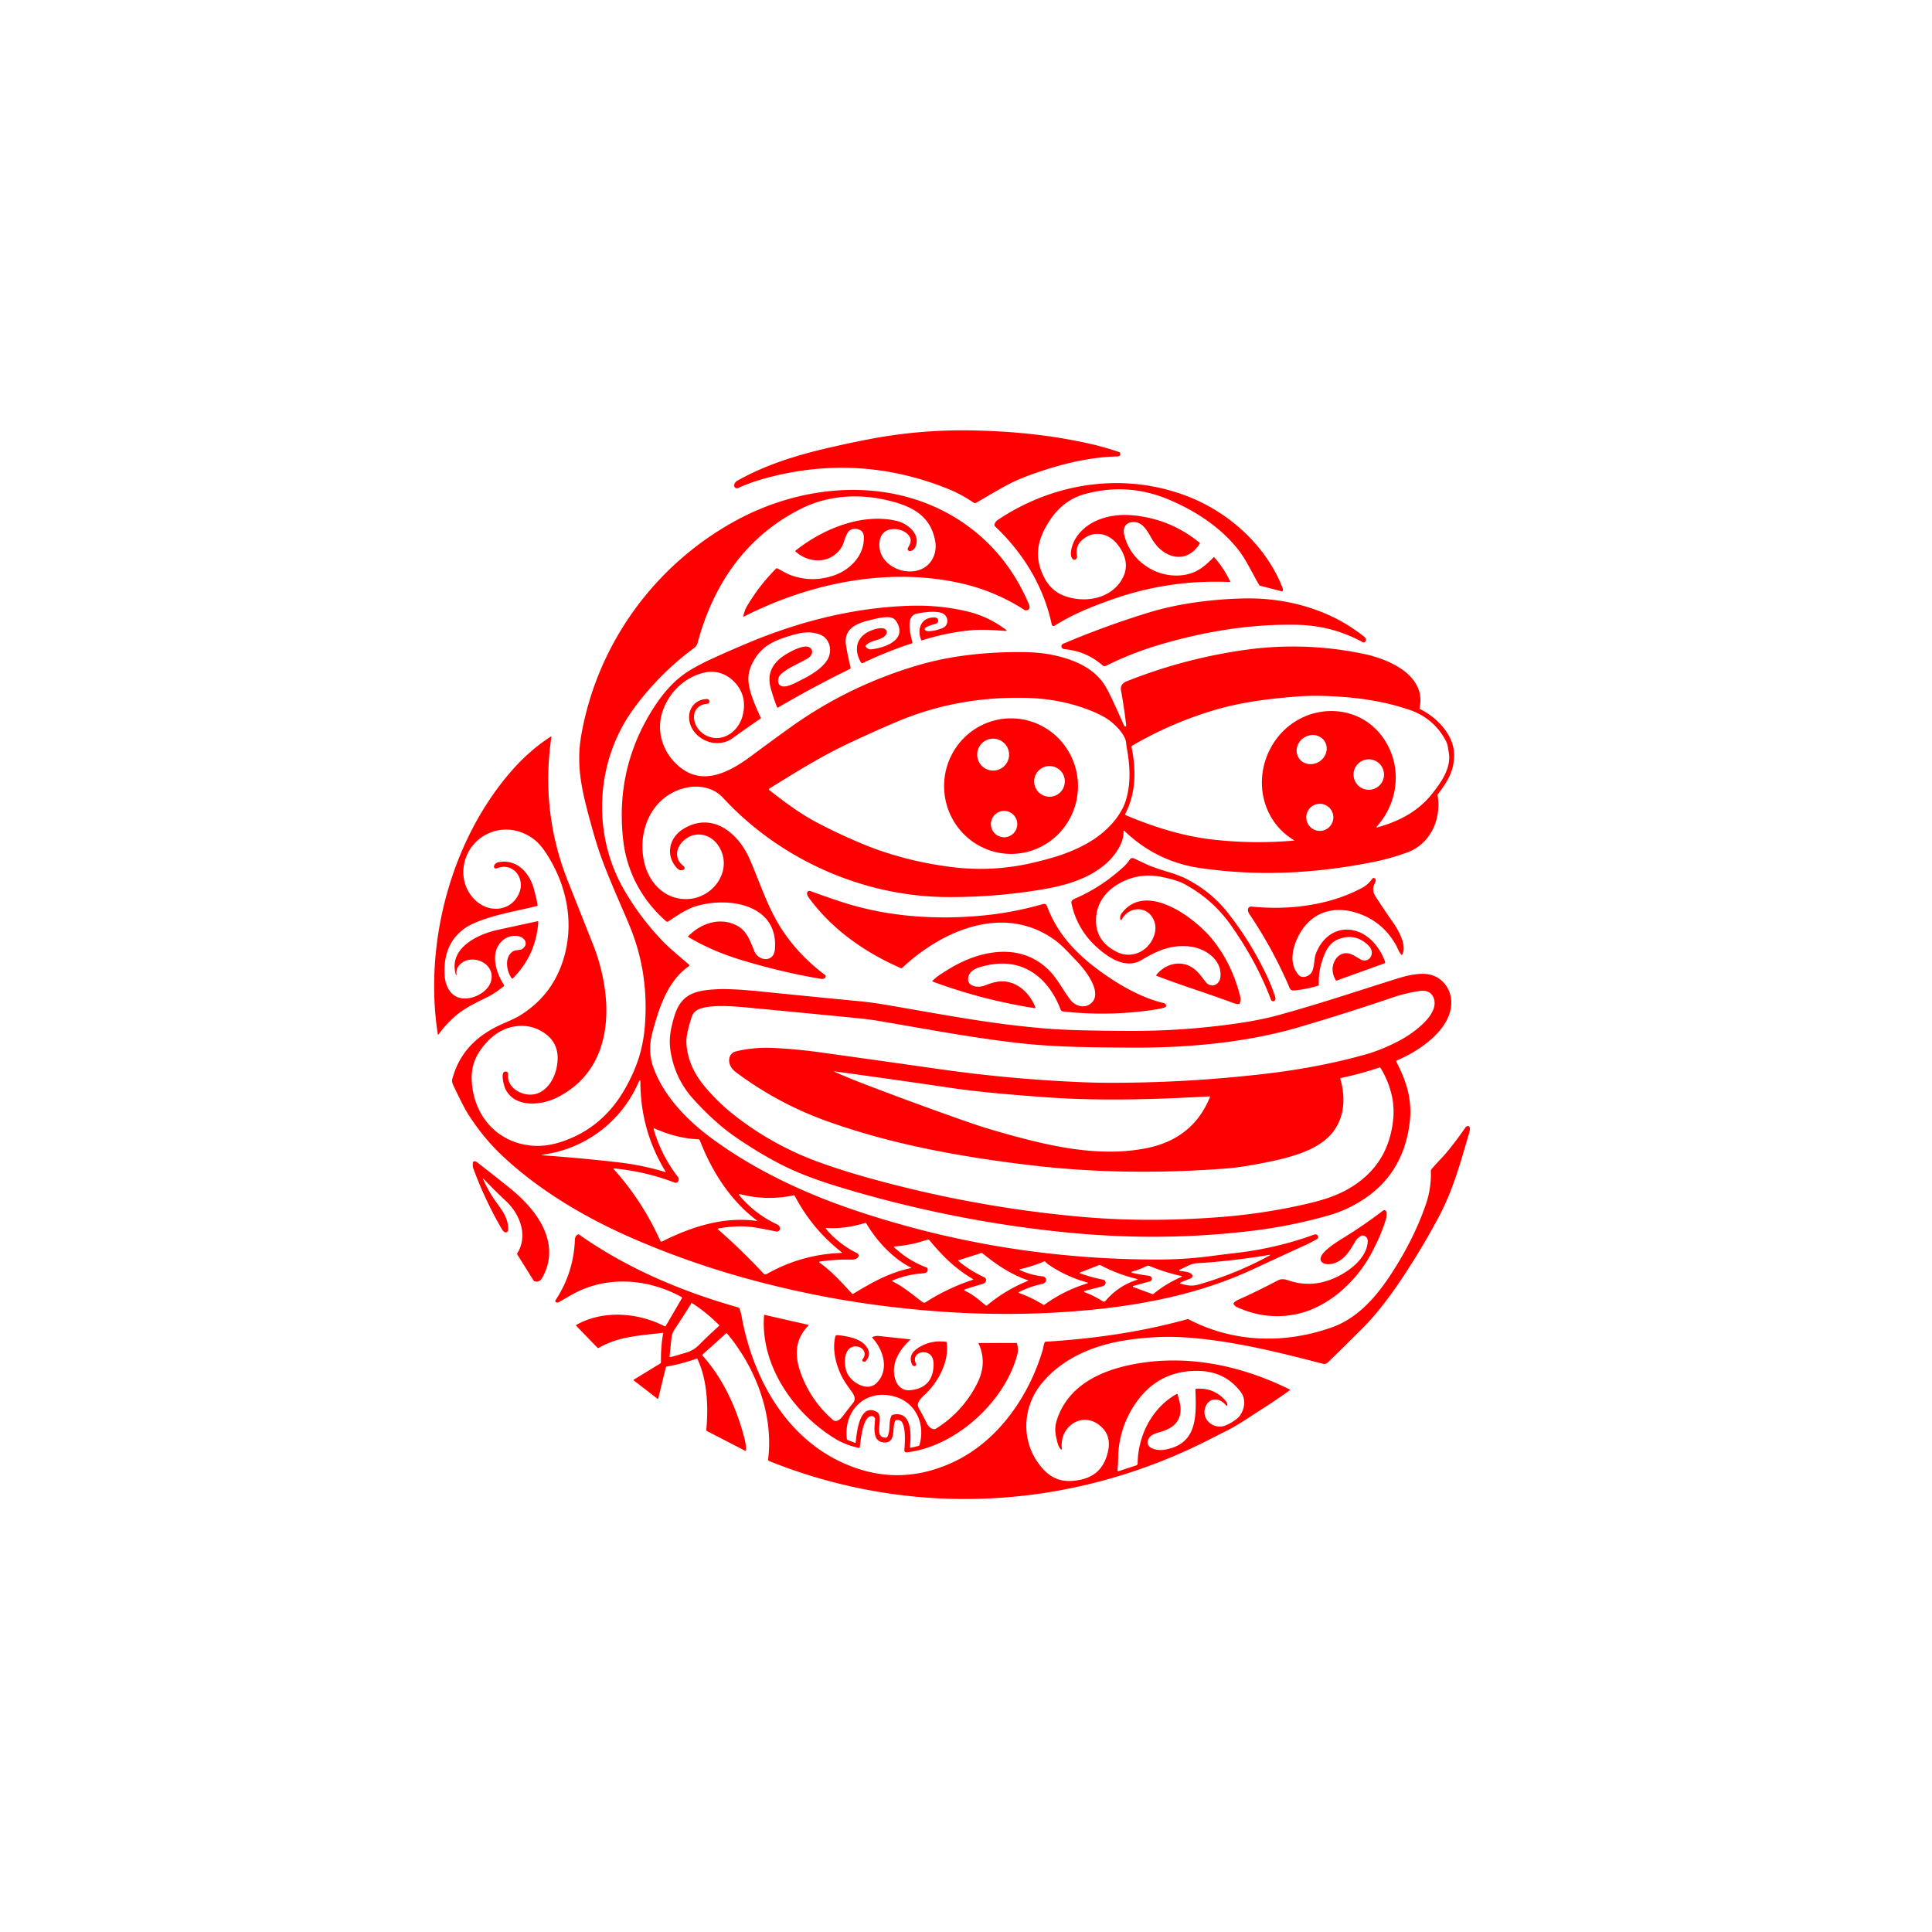 <svg xmlns="http://www.w3.org/2000/svg" viewBox="0 0 1448 1448" width="2048" height="2048" fill="red" xmlns:v="https://vecta.io/nano"><path d="M709.69 366.06q-66.71-26.54-136.24-7.56-10.77 2.94-20.27 7.28a2.07 2.07 0 0 1-2.92-2.11q.23-2.17 2.38-3.38c21.25-12.04 45.11-19.37 69.87-25.01q25.69-5.85 41.53-8.31 31.94-4.97 64.21-4.38c29.52.55 58.37 3.31 87.25 9.7q11.9 2.64 23.21 6.51a1.37 1.37 0 0 1 .92 1.14c.17 1.49-.76 2.15-2.19 2.17-23.94.41-49.1 7.55-70.7 15.89-11.83 4.57-23.47 12.27-34.92 18.67q-1.26.71-2.45-.12-8.89-6.2-19.68-10.49zm128.05 42.2c-6.17-8.1-16.64-11-25.23-4.75q-6.98 5.07-5.32 13.31a2.16 2.15 58 0 1-.39 1.72c-.99 1.31-2.37 1.35-3.26-.05-2.47-3.87.54-11.76 2.95-15.48 8.95-13.83 26.78-18.23 42.27-16.81q28.35 2.6 50.28 20.55.4.33.12.78c-10.41 16.25-27.65 10.45-35.81-3.61-3.51-6.06-7.4-14.12-15.88-12.42q-3.36.67-4.7 3.79-.95 2.2-.2 5.5c2.64 11.5 10.44 20.72 20.68 26.07 10.85 5.67 25.21 6.39 35.71-.14q4.75-2.96 10.48-8.93.39-.4.75.02 7.14 8.11 11.74 17.85.27.57-.35.54-45.2-1.96-87.43 12.85c-15.85 5.56-30 11.23-43.78 19.93a1.38 1.38 0 0 1-2.09-.88c-6.11-28.75-21.44-53.73-42.67-73.77a1.04 1.02-63.8 0 1-.31-.94q.4-2.3 2.6-3.77c41.97-28.07 94.21-35.9 141.5-17.88 31.56 12.03 59.71 37.27 72.07 69.39q.12.34.1.7-.03.42-.06.65a.78.78 0 0 1-.97.66l-16.16-4.16a.96.95 82 0 1-.58-.44c-5.4-9.03-9.76-19.1-16.32-27.28-13.12-16.34-31.52-28.39-51.42-36.8q-30.61-12.94-62.76-4.25-16.32 4.42-26.39 19.66c-9.31 14.08-12.4 27.31-4.27 43.01q5.14 9.96 14.91 13.64c16.01 6.04 36.36 2.02 44.16-13.91q5.71-11.65-3.97-24.35zM642.5 396.53c-8.84-1.74-8.73 8.75-11.82 13.68-7.75 12.39-24.25 12.55-34.48 3.06q-.32-.3.02-.57c20.31-16.19 50-28.59 76.28-22.16 8.31 2.03 18.23 10.75 13.23 20-.74 1.36-2.34 2.43-3.81 2.5a1.56 1.56 0 0 1-1.45-2.3c1.14-2.11 2.81-4.94 1.71-7.54-1.96-4.67-7.87-6.88-12.68-6.68-6.79.3-10.26 4.66-10.43 11.3-.51 20.1 30.8 28.59 40.02 10.68 3.15-6.12 2.52-12.27.3-18.85-5.51-16.38-21.27-21.88-36.49-25.18-21.09-4.57-43.26-2.9-62.77 6.94-41.27 20.81-65.62 56.79-77.4 100.77-.27.99-1.15 2.45-1.98 3.06q-26.26 19.34-45.46 45.4c-28.91 39.22-32.05 93.55-7.76 135.89q12.36 21.55 29.7 39.41c5.51 5.67 12.86 11.51 19.35 17.22a.5.5 0 0 1-.05.79c-16.06 11.13-22.49 30.97-27.55 49.83q-3.8 14.17.88 26.75c7.89 21.24 25.02 38.9 42.92 52.19 32.48 24.13 70.9 41.99 109.16 54.79Q750.88 943.94 867.01 944q20.85.01 40.35-2.56 9.37-1.24 19.84-2.47 29.94-3.53 57.94-13.73a2.06 2.05 70.1 0 1 2.64 1.24q.52 1.45-.83 2.24-4.23 2.45-8.69 4.49-19.29 8.8-38.5 17.77c-38.23 17.86-79.38 26.51-121.52 30.66q-61.14 6.01-124.99.44-38.21-3.34-72.67-9.8c-50.28-9.42-98.29-23.32-145.29-43.66-35.66-15.44-70.4-35.76-98.66-62.25q-14.88-13.95-26.22-32.09-3.37-5.4-10.54-20.63c-1.58-3.36-1.21-4.05-.04-7.78 6.08-19.35 19.74-31.15 37.73-38.91q8.62-3.72 11.65-5.57 24.33-14.81 32.85-41.73c8.77-27.68 2.78-56.61-12.91-80.46q-4.46-6.78-9.1-10.25c-11.3-8.43-25.67-9.79-37.87-2.23-17.05 10.58-20.58 35.42-4.85 48.93 10.68 9.17 26.78 6.73 32-6.88 4.22-10.98-5.1-22.95-17.18-17.92a1.41 1.41 0 0 1-1.9-1.67q.7-2.54 3.9-3.06c13.47-2.2 22.65 7.96 26.01 20.16q2.13 7.76 2.7 12.03.08.59-.5.73c-16.74 4.19-33.36 6.61-48.48 13.53q-7.02 3.21-12.24 9.28c-7.03 8.17-9.09 18.73-8.37 29.4.46 6.88 3.58 14.2 10.55 16.43 8.68 2.77 22-3.42 24.29-12.68 3.37-13.69-15.75-21.05-23.95-11.51q-2.58 3-1.96 6.93a.272.272 0 0 1-.53.12c-5.78-19.47 15.59-30.14 31.13-33.55q15.06-3.31 30.03-6.53a.5.5 0 0 1 .6.52q-1.63 24.78-19.05 42.28-.5.5-.91-.07c-3.77-5.3-5.6-15.43.59-19.9 2.2-1.58 5.52-.89 7.19-1.98 5.59-3.64 1.78-9.26-3.55-9.81q-7.38-.76-12.32 4.66c-8.03 8.8-3.67 22.67 2.4 32.18q.28.45-.13.78-6.93 5.47-11.54 7.75c-7.83 3.87-16.46 7.95-22.89 13.06q-8.26 6.56-14.4 15.18-.57.79-.72-.17c-10.61-68.21 10.21-146.46 56.39-198.42q12.79-14.39 28.2-24.4.66-.43.55.35-8.39 57.23 13.28 110.21l18.42 46.37c15.21 39.68 16.3 92.08-27.96 113.77-11.73 5.75-31.51 7.58-38.28-6.85-.81-1.73-4.27-13.23.45-12.88a1.78 1.77 5.2 0 1 1.63 1.95c-.79 7.75 5.35 13.09 12.3 14.83C405.83 823.05 414.52 812 417 801q4.6-20.33-12.99-29.09-6.57-3.28-14.17-3.01c-11.41.4-20.52 6.34-27.64 15.27-7.39 9.27-9.71 17.93-8.28 29.96 3.02 25.34 21.81 44.13 48.15 44.69q8.74.18 18.6-3.04 31.84-10.41 48.87-41.72c8.63-15.88 12.78-29.61 13.96-47.63q2.43-37.28-10.75-70.36c-5.56-13.96-16.81-37.88-23.55-57.62q-2.81-8.23-5.8-19.14c-6.62-24.11-12-43.94-7.78-68.09 11.98-68.61 55.16-128.13 116.32-161.27 53.96-29.23 122.41-32.91 173.48 4.34q30.18 22.02 45.71 58.5c1.04 2.46.7 4.56-2.33 4.66q-.48.02-.88-.24-22.24-14.4-48.18-20.16c-54.77-12.15-112.94.06-162.25 25.08q-.56.29-.41-.32 1.21-4.84 2.54-7.1 9.22-15.71 22.06-28.59.37-.37.85-.15c3.12 1.5 6.37 3.64 9.23 4.75q16.62 6.45 33.78.36c12.1-4.3 22.47-15.23 21.89-28.78-.13-3.17-1.78-5.15-4.93-5.77zM479.08 810.04c-12.74 30.21-40.2 51.2-72.7 55.41a.22.22 0 0 0 .01.43q28.92 2 57.59 5.35 17.75 2.08 34.75 7.24.41.12.19-.24-19.08-31.17-18.95-68.01a.46.46 0 0 0-.89-.18zm44.08 43.8c-11.15-.39-22.64-3.58-32.7-8.13a.44.44 0 0 0-.6.52q5.8 19.79 18.07 35.63 1.26 1.63.47 3.33a2.22 2.21-67.1 0 1-2.79 1.14q-22.06-8.43-45.63-10.63a.2.2 0 0 0-.17.34q21.71 24.2 35.04 53.85a1.09 1.09 0 0 0 1.5.53c21.43-10.84 46.14-18.85 70.64-15.34q.92.13.18-.42c-19.91-15.12-33.52-36.47-42.61-59.83a1.55 1.55 0 0 0-1.4-.99zm31.73 41.21q-.51-.14-.98.07a.26.26 0 0 0-.09.4q11.76 14.28 28.57 22.13c3.42 1.59 2.69 6.01-1.03 5.27-9.91-1.99-18.62-4.05-27.92-3.79q-7.47.2-15.05 1.59-.86.16-.21.74 17.82 15.57 33.95 32.92 1.15 1.23 2.62.4 26.01-14.71 56.01-15.74.68-.02.14-.44-22.21-17.35-35.27-42.38-.24-.46-.75-.35-20.18 4.25-39.99-.82zm93.55 21.51c-9.46 2.86-19.01 4.44-28.79 3.78q-1.35-.09-.47.92 9.84 11.39 23.3 18.02a1.92 1.91 29.4 0 1 .77 2.75c-1.11 1.74-3.34 2.09-5.51 2.04q-11.57-.3-23.29 1.44a.47.47 0 0 0-.2.86c9.04 6.25 16.81 15.2 24.39 23.2a.66.65 52.2 0 0 .82.11c14.25-8.58 26.89-15.77 42.83-19.18q1.02-.22.08-.69c-13.2-6.63-25.46-19.89-33.12-32.94q-.28-.47-.81-.31zm22.01 17.61a.42.41-25.3 0 0-.26.71q10.64 9.99 24.3 15.09.54.2.69.75c.68 2.52-1.17 3.51-3.45 3.65q-11.94.74-22.84 5.34a.36.36 0 0 0-.02.66c8.26 3.99 15.38 10.2 22.64 15.59a1.91 1.91 0 0 0 2.19.07q16.68-10.71 35.5-16.86a.28.28 0 0 0 .05-.51c-13.24-7.77-22.65-17.04-32.58-29.07a1.51 1.51 0 0 0-1.67-.47q-11.94 4.14-24.55 5.05zm68.45 26.01q-.61 1.65-2.87 2.26-6.59 1.78-12.93 3.96a.52.52 0 0 0-.04.97c6.16 2.71 10.62 6.87 15.82 11.08a.61.61 0 0 0 .78-.01q14.01-11.72 30.96-18.53a.15.15 0 0 0-.01-.28c-13.17-4.57-23.53-11.63-34.24-20.27a1.17 1.16 55.1 0 0-1.08-.2l-16.81 5.35a.37.36 56 0 0-.12.63q8.88 7.36 19.34 12.14a2.3 2.3 0 0 1 1.2 2.9zm212.15-19.64q-27.79 4.7-53.94 6.21c-4.47.25-8.98 3.11-12.99 4.93a.47.47 0 0 0 .16.9c2.04.17 9.49.7 9.42 3.72q-.03 1.36-1.55 1.93-4.61 1.76-7.47 3.07a.42.41 40.9 0 0 .06.77q3.39 1.02 6.81 1.41 2.98.33 6.74-.74 28.1-8.01 52.96-21.62 1.62-.89-.2-.58zm-169.92 16.02c3.87.4 3.97 4.86-.12 5.72q-8.92 1.88-17.34 6.12a.35.35 0 0 0 .04.65q9.58 3.43 18.2 8.85a.79.79 0 0 0 .88-.03q14.78-10.75 32.29-16.03a.31.31 0 0 0-.01-.6q-15.92-4.29-29.58-13.71-.9-.62-2.1-1.98a.73.73 0 0 0-.84-.19q-8.74 3.82-18.05 5.85a.39.39 0 0 0-.08.74q8.22 3.72 16.71 4.61zm71.38 2.55a.25.25 0 0 0-.02-.48q-14.61-3.44-27.87-10.52a.72.71 47.5 0 0-.59-.03l-14.79 5.74a.23.22-45.5 0 0 0 .42q8.32 3.03 17.01 4.76 2.92.58 2.26 3a2.82 2.81-89.6 0 1-2.01 1.99l-13.65 3.57a.48.48 0 0 0-.04.91q7.17 2.63 13.61 6.83a1.65 1.64-53.4 0 0 2.16-.32q9.66-11.44 23.93-15.87zm10.81-.86a1.92 1.91 78.7 0 1-1.39 2.09l-12.64 3.47a.39.38-42.3 0 0-.04.73l14.15 5.28a1.31 1.31 0 0 0 1.28-.21q9.38-7.67 20.53-12.46 1.3-.56-.08-.86-11.97-2.64-23.38-7.35c-.96-.4-1.64-.46-2.62.04q-5.18 2.62-10.64 4.02a.52.52 0 0 0 .02 1.01q5.89 1.3 12 2.06 2.57.32 2.81 2.18zm124.51-500.59q18.89 7.04 34.66 19.59 2.07 1.65.84 3.52a1.56 1.55 30.8 0 1-2.03.51q-22.67-12.31-48.3-12.97c-35.16-.9-70.19 4.99-103.49 14.78q-21.23 6.25-40.67 15.97a2.17 2.16-37.7 0 1-2.39-.3q-12.1-10.54-27.81-12.13-1.2-.13-1.75-.35-1.13-.47-1.33-1.35a2.15 2.15 0 0 1 1.26-2.45q32.17-13.65 65.17-23.69c21.17-6.43 46.79-9.78 70.23-10.26q29.49-.6 55.61 9.13zM843.3 544.47q.89.14.78-.75-1.63-13.86-3.94-26.45c-.54-2.97 1.14-5.39 4.03-6.54q43.78-17.47 90.4-23.84c29.33-4.01 59.47-2.8 88.18 3.35 18.94 4.05 46.41 16.22 41.18 40.47q-.12.51.36.75c12.19 5.93 24.92 18.82 25.48 33.04.51 12.84-4.77 21.03-12.11 30.79q-.31.41-.22.91c3 17.52-5.23 36.23-22.56 42.61q-12.45 4.59-25.48 7.21c-38.54 7.74-77.61 10.45-116.48 6.25q-13.24-1.43-19.81-2.79-28.75-5.96-50.43-26.77a.4.39 19.8 0 0-.67.31c.7 8.09-6.14 17.83-11.72 23.04-13.51 12.63-31.94 17.67-49.31 20.58q-35.73 5.99-71.98 5.67c-62.87-.55-124.84-28.54-167.1-74.37-6.77-7.35-17.19-9.64-26.9-7.71-25.91 5.15-38.08 32.19-31.98 56.81 4.05 16.33 17.51 28.89 35.1 26.52 18.19-2.45 31.1-22.69 20.55-39.34-4.03-6.36-11.08-9.97-18.41-8.39-8.19 1.76-16.1 11.07-11.38 19.56.9 1.62 2.45 2.79 3.78 4.13a1.45 1.45 0 0 1-.66 2.44c-1.91.5-3.04.3-4.46-1.19-8.98-9.39-6.21-22.83 4.51-29.45 21.41-13.22 40.99 2.59 49.64 22.18 7.97 18.04 13.8 37.61 25.34 54.64q12.59 18.59 31.26 32.51a1.37 1.37 0 0 1 .36 1.79q-.92 1.58-3.39 1.18-28.56-4.72-59.73-14.14-21.62-6.54-39.57-17.16-.48-.29-.09-.69c8.62-8.77 21.39-13.78 33.37-9.3 10.09 3.79 12.34 11.32 16.19 20.68 1.78 4.31 7.13 7.32 11.57 5.08 3.17-1.6 3.74-5.04 3.88-8.34 1.35-32.15-35.01-37.62-58.64-30.76-7.39 2.15-14.7 7.08-21.31 11.6a1.37 1.36 48.3 0 1-1.67-.1c-18.07-15.88-29.48-36.83-32.21-60.97q-6.15-54.43 23.38-99.86 10.09-15.52 21.87-24.12 7.61-5.56 22.44-12.35 13.95-6.38 28.12-12.24c38.18-15.8 79.72-26.04 121.13-26.98q20.79-.47 41 4.29 15.35 3.62 28.71 13.54 1.65 1.22-.4 1.07c-8.19-.61-16.99-1.28-25.07-.53q-19.03 1.76-37.23 7.61a.5.49 70.4 0 1-.61-.29c-3.37-8.47.19-17.61 10.62-16.82a2.33 2.33 0 0 1 2.13 1.99q.34 2.34-2.68 2.95-3.34.68-6.7 2.5a1.34 1.33 45.8 0 0-.03 2.33c2.58 1.5 10.73-.91 13.04-2.05 4.09-2.02 4.25-7.29.95-10.07-3.94-3.33-16.58-1.62-21.07-.41-8.19 2.22-4.16 15.6-2.81 21.43q.11.48-.36.64-18.87 6.19-36.78 14.75-.92.44-1.44-.45c-5.4-9.27-3.6-18.46 5.93-23.12 2.66-1.3 8.97-3.49 11.8-2.01 2.4 1.26 1.81 3.84.06 5.44-3.78 3.45-10.23 2.9-14.09 6.92a.77.77 0 0 0-.11.94c.8 1.36 2.34 2.24 4.01 2.06 10.11-1.13 26.92-6.81 19.4-20.18q-1.28-2.28-3.02-3.14c-4.33-2.14-13.11.41-18.98 1.87-9.4 2.33-18.03 6.79-16.2 18.27q1.34 8.45 3.43 16.64a1.13 1.12-20.7 0 1-.59 1.29q-27.42 13.41-53.74 28.84-.54.32-.77-.26-2.33-5.74-4.62-13.76c-2.58-9.04-.55-16.21 6.6-22.51 3.74-3.29 19.92-13.13 23.64-7.36 1.66 2.57-.24 5.61-2.48 6.95-6.53 3.89-14.49 6.84-20.11 11.83-3.44 3.05-3.39 10.05 3.08 9.29 4.27-.5 10.67-4.25 13.58-5.68 6.76-3.31 17.24-9.95 19.43-17.43 1.88-6.39-.71-13.73-7.58-16-7.75-2.57-14.38-1.13-22.7 1.43-11.17 3.43-20.19 7.46-26.32 18.35-4.26 7.55-5.01 13.71-2.77 22.26 1.88 7.14 5.55 15.11 7.99 20.42q.24.52-.23.84-10.66 7.27-21.03 14.74c-9.57 6.89-23.61 3.33-29.78-6.73-5.89-9.6-1.67-22.27 10.68-22.75a1.86 1.85 83 0 1 1.88 1.48q.21 1.05-.52 1.65-.41.34-1.48.46c-8.32.94-11.4 7.95-8.41 15.24 2.67 6.51 9.72 10.82 16.72 10.41 9.14-.53 16.29-7.95 18.55-16.51q3.95-15.05-6.19-25.61c-5.82-6.05-13.97-8.82-22.1-7-14.84 3.34-26.4 14.41-31.43 28.57-5.87 16.5.88 33.92 14.68 43.77 17.37 12.41 36.84 1.25 52.08-10.12q14.33-10.69 28.86-21.11c29.7-21.3 62.53-37.09 97.66-47.12 24.61-7.02 51.43-9.52 76.93-9.26q11.31.12 19.88 1.74c14.01 2.65 28.41 7.68 37.8 18.58q3.67 4.25 7.45 12.13 5.14 10.7 9.85 21.57.7 1.6 1.32 1.7zm242.5 19.3c-.46-2.49-.67-5.74-2.18-8.57q-9.03-17.02-27.35-23.23c-21.19-7.18-42.41-9.75-64.77-10.4q-9.8-.29-19.98.5c-20.01 1.55-40.88 4.16-60.19 9.79q-32.96 9.62-62.66 26.95a1.24 1.24 0 0 0-.59 1.32c3.49 16.84 3.34 34.16-4.62 49.6q-.46.9.47 1.3c20.99 8.89 43.04 15.79 65.47 18.27q30.01 3.33 60.21.73.64-.05.09-.38c-25.48-15.52-30.75-48.54-15.15-72.8 20.53-31.92 67.85-32.69 85.84 2.32 10.18 19.82 6.4 43.88-8.74 60.56a.28.27 13.4 0 0 .28.45c15.93-4.31 30.41-11.64 40.92-24.67 7.2-8.92 15.1-20 12.95-31.74zm-241.81 35.49c3.79-12.92 2.89-26.3.31-39.73q-.01-.09-.33-3.1c-.58-5.59-7.26-12.33-11.37-15.64q-4.79-3.86-13.42-7.47-22.76-9.51-49.44-10.25-51.16-1.41-96.15 17.28-15.18 6.31-36.76 16.4c-20.72 9.69-40.65 22.13-60.19 34.24a.72.71-41.8 0 0-.07 1.17c11.34 8.85 23.04 17.65 35.78 24.36q17.56 9.26 35.96 16.74c20.23 8.24 41.68 13.5 63.32 16.38q31.23 4.17 61.54-2.81c16.18-3.73 30.25-7.87 44.01-16.15 11.38-6.84 22.97-18.34 26.81-31.42zm148.695-43.814a11.53 10.66-33.5 0 0-15.498-2.525 11.53 10.66-33.5 0 0-3.731 15.253 11.53 10.66-33.5 0 0 15.498 2.525 11.53 10.66-33.5 0 0 3.731-15.253zm44.615 25.074a11.42 11.42 0 0 0-22.84 0 11.42 11.42 0 0 0 22.84 0zm-37.98 32.07a10.15 10.15 0 1 0-20.3 0 10.15 10.15 0 1 0 20.3 0zm-241.117 27.388a50.79 50.17 89.5 0 1-50.611-50.35 50.79 50.17 89.5 0 1 49.725-51.226 50.79 50.17 89.5 0 1 50.611 50.35 50.79 50.17 89.5 0 1-49.725 51.226zM756.3 565.59a11.96 11.96 0 0 0-23.92 0 11.96 11.96 0 0 0 23.92 0zm41.76 20.05a11.49 11.49 0 0 0-22.98 0 11.49 11.49 0 1 0 22.98 0zm-35.63 32a9.88 9.88 0 0 0-19.76 0 9.88 9.88 0 1 0 19.76 0zm78.13 67.04c18.17-24.62 55.09 3.32 68.01 19.27q15.07 18.61 21.07 43.51.43 1.79-.45 4.48a.82.81 6.9 0 1-.72.56q-1.74.13-3.71-.61c-18.99-7.12-38.76-13.13-57.89-20.51q-.57-.22-.19-.7c5.03-6.33 13.09-9.86 21.02-8 7.64 1.79 11.3 7.2 15.78 13.09 3.99 5.24 10.53 2.52 11.19-3.42 1.48-13.23-11.77-21.9-23.43-23.02-13.91-1.34-23.78 3.14-35.9 10.3-8.7 5.13-18.25 1.52-25.89-3.81q-21.31-14.88-26.42-38.8-.47-2.19 2.29-3.37 17.55-7.56 32.07-19.87c4.19-3.56 6.73-5.61 9.24-9.4 1.03-1.56 2.22-1.51 3.84-.75q4.17 1.97 8.33 3.93c10.1 4.76 21.37 6.42 31.16 11.56q18.12 9.51 30.45 25.22 17.38 22.13 29.35 47.63 3.07 6.53 5.36 13.39c.39 1.18 1.19 2.86.65 4.06a1.71 1.71 0 0 1-3.16-.1q-8.79-23.1-22.1-43.96-6.89-10.8-11.35-16.46-13.01-16.52-31.97-26.58-5.25-2.78-16.49-5.06-18.65-3.78-34.47 6.48c-8.95 5.81-14.55 14.7-14.8 25.48q-.38 16.11 15.37 24.11c11.38 5.79 23.89-.34 28.03-11.75q2.3-6.34-.04-11.89c-4.69-11.11-18.82-10.55-24.05-.56a.59.59 0 0 1-1.1-.13c-.35-1.36.02-3.1.92-4.32zm189.16-21.23q-1.52 4.14 1.2 8.37 6.33 9.84 13.06 19.42c4.12 5.86 10.66 17.43 6.98 24.19q-.29.55-.7.08c-1.96-2.21-2.94-5.28-4.01-7.2q-8.87-15.78-24.84-22.45c-17.27-7.22-35.32-4.82-46.1 11.93-5.97 9.27-10.39 23.72-1.89 33.04 2.56 2.8 7.32.94 9.23-1.46 2.48-3.11 2.19-10.52 3.34-13.88 4.03-11.69 14.13-20.51 27.01-18.47 12.3 1.94 21.31 12.88 25.16 24.05a.71.71 0 0 1-.42.89l-35.84 12.92q-.57.2-.86-.33-4.11-7.35-.85-14.12 1.7-3.53 4.78-5.07c4.89-2.45 9.32.28 14.01 3.31 6.88 4.46 12.61-4.28 6.67-10.04q-9.77-9.48-22.17-4.86c-7.53 2.8-10.43 9.53-12.86 17.35q-2.55 8.21-2.18 16.95.02.54-.5.7-8.65 2.6-17.47 3.52c-3.5.36-3.63-1.24-4.73-3.77q-12.2-27.96-29.24-53.28-1.31-1.94-1.2-3.58a2.39 2.39 0 0 1 2.63-2.21c27.57 2.85 57.92-.7 82.64-13.86q4.93-2.63 7.8-6.88a1.47 1.47 0 0 1 2.67.55c.29 1.53-.9 3.04-1.32 4.19zM725.63 732.9c-1 6.64 7.56 7.59 12.04 5.85 6.98-2.7 12.86-4.48 20-2.21 8.48 2.68 15.16 10.13 18.32 18.46a.45.45 0 0 1-.49.61q-39.14-6.13-76.28-19.86-.71-.26-.18-.78c3.48-3.47 6.71-5.32 11.91-8.54 23.75-14.68 54.67-20.5 75.85 1.38 5.66 5.85 10.81 15.51 15.51 21.62 3.37 4.39 9.8 6.51 14.64 3.13 10.73-7.47-3.5-25.54-9.53-31.73-5.25-5.4-10.76-11.78-16.41-15.94-37.85-27.86-84.39-8.02-114.89 20.56q-.4.38-.9.16c-26.85-11.69-51.44-28.82-68.91-52.64q-1.28-1.75-1.46-3.08a1.92 1.91 6.2 0 1 2.56-2.05q11.63 4.29 23.07 8.05c34.12 11.19 70.92 13.72 106.51 10.24q22.66-2.22 44.54-8.51c2.1-.6 2.8.42 3.48 2.23 8.22 21.76 23.76 37.03 42.48 50.17 12.91 9.06 29.08 18.2 44.6 21.72a2.14 2.11 67.3 0 1 .62.26q1.95 1.22.96 2.51-.34.43-1.08.65-2.75.84-5.6 1.29-35.18 5.57-70.34 1.58a2.09 2.08-7.1 0 1-1.72-1.33c-8.97-23.65-27.93-38.93-54.4-33.36-6.04 1.27-13.9 2.91-14.9 9.56zm320.87 62.82c7.84 15.07 12.06 28.72 10.02 45.69-2.83 23.47-13.32 43.03-33.29 56.61q-12.77 8.69-27.02 12.78-28.08 8.05-57.03 11.58c-46.99 5.72-94.32 5.98-142.43 1.05q-80.66-8.26-159.5-31.35c-17.35-5.08-34.74-10.71-50.52-18.64q-16.16-8.14-34.13-20.3-16.67-11.29-33.25-29.74-13.51-15.02-16.8-35.66c-1.46-9.16.16-16.89 2.65-25.41 5.04-17.2 15.11-19.91 31.55-20.88q10.96-.64 33.26 1.63 36.45 3.72 72.93 7.21 10.08.96 19.81 2.6c41.06 6.95 80.73 14.9 123.49 18.16q19.85 1.51 61.51 1.6 40.65.09 80.86-5.84c10.51-1.55 20.38-3.44 31.06-6.41 33.21-9.23 58.87-18.08 88.29-27.21q12.07-3.74 20.04-3.27c12.71.76 21.06 12.01 19.58 24.36-2.23 18.77-24.2 33.58-40.76 40.55q-.64.27-.32.89zm-41.53 12.2a.54.54 0 0 0-.41.68c4.76 16.52 2.64 33.81-10.77 45.29-11.22 9.59-29.03 14.11-44.42 17.2q-18.48 3.71-28.61 4.52c-48.86 3.9-98.76 3.55-147.45-2.2-52.05-6.16-104.48-15.46-153.93-33.28q-36.64-13.21-67.77-36.49-4.35-3.25-5.05-7.64c-.58-3.61 1.3-7.09 4.93-7.99q13.47-3.33 29.01-2.54 16.94.86 33.73 3.19 44.65 6.19 89.27 12.56 53.51 7.65 107.5 9.87 10.09.42 20 .44 58.87.12 117.36-6.75 40.65-4.78 75.16-14.51 12.41-3.49 25.75-10.58c8.79-4.67 30.71-19.51 25.01-32.28q-2.68-6.02-11.3-4.57-10.41 1.75-19 4.68-35.35 12.04-71.19 22.54c-39.18 11.47-83.89 15.35-124.04 15.11-31.08-.18-58.47-.33-85.69-3.48-34.76-4.02-62.25-9.28-102.84-16.25q-8.26-1.42-16.6-2.25-41.43-4.08-82.87-8c-10.85-1.02-26.76-2.45-36.2.86q-4.77 1.67-6.23 6.46c-2.12 7-4.55 14.2-3.72 21.49 1.41 12.45 6.42 22.02 14.94 31.94q8.58 9.97 18.35 17.9 29.81 24.19 66.67 37.46 17.88 6.44 39.08 12.27 76.85 21.15 155.11 28.27c35.35 3.21 70.49 3.05 105.84.33q30.87-2.37 61.13-9.07c16.9-3.73 31.14-7.97 44.5-18.6 13.66-10.86 21.01-24.89 23.53-42.06q1.54-10.52-.32-19.87-2.36-11.81-8.82-22.3-.23-.36-.63-.23-14.25 4.84-29.01 7.88zm-379.18-4.5q9.74 4.37 23.23 9.53 41.14 15.73 77.27 28.28 10.32 3.58 19.05 6.1c36.54 10.55 76.61 20.86 114.48 13.09 22.1-4.53 38.36-16.78 47.03-38.21q.21-.53-.36-.5c-41.27 2.28-81.98 3.63-123.26.62-23.88-1.75-49.52-3.86-69.73-6.85q-43.77-6.48-87.61-12.43-1.34-.18-.1.37zM496.6 998.95c-18.26 2.1-33.1 2.82-47.92 11.28q-.5.29-.9-.13l-15.89-16.41q-.44-.46.11-.76c20.08-11.18 45.87-9.3 65.98 1.01q.69.35 1.08-.31l11.92-20.45q.45-.76-.33-1.18c-25.69-13.99-56.7-16.11-82.44-1.46q-4.7 2.67-9.37 5.39a2.22 2.2-53.9 0 1-1.55.25q-1.79-.38-.76-1.95 13.4-20.43 14.33-44.96.1-2.72 1.95-3.92.69-.45 1.36.03c35.91 25.36 77.24 42.71 119.25 54.56q.49.14.68.61 1.17 2.96 1.57 5.18c7.87 44.64 31.32 89.12 73.59 109.49q42.71 20.59 85.59.41c33.24-15.64 56.33-49.18 66.56-83.6.41-1.36.75-4 1.5-5.9a.84.83 8.3 0 1 .72-.53c36-2.24 71.13-7.19 106.05-16.82a1.91 1.89-38.9 0 1 1.38.14c33.52 17.45 72.03 18.49 107.44 5.8 19.38-6.94 33.18-23.18 43.91-39.53 10.62-16.19 19.75-33.75 26.14-52.19q4.3-12.42 3.84-25.53-.02-.51.3-.91c3.65-4.55 8.56-9.23 11.64-12.97q7.49-9.07 14.03-18.64a2.3 2.18-2.2 0 1 .48-.49q1.91-1.38 2.64.55.45 1.18-.34 3.9c-6.43 22.09-12.11 43.17-23.06 63.62q-12.54 23.41-27.25 45.52-15.4 23.14-29.25 37.02-16.04 16.07-26.28 25.96-1.7 1.64-4.06 1.03c-34.55-8.99-63.84-16.09-95.73-19.14q-27.4-2.62-54.53 2.04c-22.55 3.87-44.83 13.42-59.86 31.41-15.99 19.15-16.04 46.6.8 64.83 7.72 8.35 16.48 10.13 27.43 7.94 10.9-2.19 17.51-8.35 20.6-19.39q3.33-11.89-3.27-19.08c-13.31-14.52-33.06-2.72-30.82 15.22a.45.45 0 0 1-.76.38q-1.55-1.51-2.38-4.54c-1.77-6.52-2.73-11-.58-17.6 8.22-25.24 31.82-36.59 56.35-41.45 40.5-8.03 81.31.52 118.04 18.65a.39.39 0 0 1 .05.67q-9.91 7.2-20.43 13.87c-8.94 5.67-17.53 11.8-27.01 16.56q-6.03 3.03-12.05 6.11c-103.46 52.98-222.41 59.93-330.61 16.5a1.28 1.27-75.8 0 1-.79-1.34c4.23-33.49-9.43-68.86-30.81-94.33a.47.47 0 0 0-.68-.05l-17.64 15.88a.57.56 48.3 0 0-.04.79c15.58 17.45 25.54 39.29 31.44 62.02q1.21 4.65 1.17 8.76-.01.88-.79.48l-28.51-14.71q-.54-.28-.48-.89c1.63-16.69.84-37.47-6.62-53.04q-.24-.49-.75-.3-10.91 3.9-22.33 5.92a.76.75-87.6 0 0-.61.57l-5.72 23.45a.28.28 0 0 1-.45.16l-17.86-13.8q-.41-.32.03-.59l19.67-12.02a1.43 1.43 0 0 0 .68-1.25q-.24-10.75 1.63-21.35.09-.51-.42-.45zm28.41 7.98c4.48-4.58 9.08-8.82 13.87-13.15q.4-.36.01-.74-9.21-9.21-20.1-16.36a.49.49 0 0 0-.68.15q-5.95 9.75-12.42 19.35c-1.18 1.74-2.14 4.14-2.38 6.25q-.8 7.04-1.48 14.28a.44.44 0 0 0 .55.47q6.02-1.62 12.1-3.49c4.58-1.41 7.36-3.51 10.53-6.76zm394.85 45.8q.01 1.68-1.08.41c-5.88-6.86-14.3-5.1-15.88 3.38-1.46 7.84 6.35 14.17 13.84 12.38 3.71-.88 10.28-4.85 12.44-7.78 3.71-5.01 4.81-12.4.83-17.72q-11.62-15.54-31.76-15.94-28.74-.58-45.69 22.3-12.48 16.85-14.37 38.34c-.31 3.57 0 9.04-.67 13.6a.78.78 0 0 0 1.01.86l13.13-4.31a1.44 1.43-8.8 0 0 .99-1.35c.18-20.77 10.69-41.76 29.19-52.1a.51.51 0 0 1 .75.31c.96 3.57 2.18 7.51 2.21 10.94.07 8.87-4.98 13.62-12.73 16.4-3.69 1.32-9.17 2.03-11.16 5.79-3.75 7.04 6.11 9.15 11.12 8.4 25.54-3.82 24.63-24.94 23.91-45.16a.62.61 87.1 0 1 .57-.64q13.26-.92 21.72 8.65 1.62 1.83 1.63 3.24zM362.25 884.26q2.34 5.03 5.31 10.17c5.45 9.44 13.64 16 13.31 27.45a1.81 1.81 0 0 1-2.45 1.65q-1.19-.45-2.22-2.23-12.73-21.82-21.44-45.52-.6-1.62-.34-4.36a1.14 1.13-10.4 0 1 .63-.91q1.09-.53 2.58.63 12.01 9.31 23.87 18.82 14.24 11.42 21.85 23.24c9.1 14.15 11.49 29.71 3.04 44.46q-2.15 3.75-5.72 2.64a1.4 1.4 0 0 1-.78-.59l-12.22-19.55q-.27-.42 0-.84c8.32-13.12 1.99-29.4-8.41-39.09q-8.52-7.94-16.46-16.34-1.44-1.53-.55.37zm676.54 29.26c-2.66 9.1-6.8 18.11-11.32 26.45-11.5 21.23-32.74 40.51-56.86 45.15q-22.29 4.29-43.71-5.53-1.53-.7-2.28-2.16a.87.87 0 0 1 .13-.99q1.38-1.51 3.85-2.58 11.91-5.21 29.42-14.36c2.36-1.23 5-.76 7.79.19q14.95 5.1 30.12-.15c11.86-4.1 28.43-15 29.15-29.02q.19-3.72-3.72-4.55-.44-.09-.84.11-3.29 1.64-4.83 4.39c-4.52 8.01-9.69 16.19-19.58 17.02-1.98.17-4.72-.47-5.81-2.04-3.98-5.73 13.3-15.65 18.76-19.06 10.06-6.29 18.52-12.24 27.44-19.02a1.68 1.68 0 0 1 2.68 1.05q.41 2.38-.39 5.1zm-339.28 157.55a2.85 2.85 0 0 0 2.09-.38q20.33-12.82 31-34.29 7.44-14.99.86-29.38-.21-.45.29-.45l27.97-.03q.4 0 .5.38 1.19 4.45.33 7.84c-9.01 35.52-46.21 69.5-82.76 73.71q-2.11.25-1.96-1.87c.37-5.45 1.1-15.49-1.64-20.45-.92-1.66-2.72-2.03-4.43-1.9a1 .98-77.5 0 0-.79.51c-2.63 4.76 1.02 16.77-8.26 16.35-9.15-.42-7.29-11.41-6.86-17.13a2.46 2.45 4.4 0 0-2.26-2.63c-6.85-.55-8.35 17.08-9.24 23.39a.53.53 0 0 1-.64.44q-9.95-2.11-17.89-6.97c-30.95-18.94-56.07-54.83-53.18-92.37q.03-.45.47-.35l32.65 7.44q.52.12.15.5c-10.99 11.39-10.48 24.1-4.66 38.56q7.54 18.74 23.02 32.24c2.47 2.15 5.82-.67 7.27-2.66q2.21-3.03 7.87-10.16c2.14-2.7 1-5.44-.91-8.15-2.59-3.69-5.46-7.42-7.38-11.18-4.54-8.89-7.39-20.13-5.17-30.11a1.69 1.68 9.2 0 1 1.84-1.32c7.9.88 18.78 2.63 22.67 10.41q2.32 4.66-1.71 9.24a.7.67 20.6 0 1-.54.23l-.92-.03a1.05 1.05 0 0 1-.8-1.69c5.03-6.53-3.2-11.86-8.71-8.85-5.66 3.09-5.11 13.54-3.2 18.35 3.03 7.62 15.23 15.2 22.33 8.3 9.81-9.53 5.31-24.95-3.08-33.87a.45.44-31.4 0 1 .18-.73c1.35-.48 2.87-.91 4.38-.74q11.77 1.29 23.55 2.49.62.06.16.49c-8.29 7.63-14.9 18.48-10.95 30.03 1.59 4.64 5.53 8.16 10.73 7.69q17.3-1.58 17.82-18.78.12-4.16-1.44-6.58c-3.86-6-15.75-2.96-11.74 5.49a1.24 1.24 0 0 1-1.34 1.75q-1.34-.24-1.91-1.86c-2-5.6.67-9.19 5.44-12.13q9.11-5.61 20.15-4.22.55.07.63.61c2.05 13.35-5.68 28.31-14.75 37.41-2.16 2.17-6.49 5.68-6.8 8.83q-.15 1.46 1.05 3.57 2.84 5 5.35 10.14c1.17 2.38 2.72 4.35 5.17 4.87zm-34.53 5.94c2.77-5.07.7-11.94 3.31-16.07q.28-.45.8-.57c14.71-3.49 13.8 15.46 12.9 23.93a.68.68 0 0 0 .84.74l5.5-1.31a1.11 1.1 1.4 0 0 .8-.76c4.57-15.75-2.75-32.22-19.38-36.49-21.48-5.51-37.63 10.87-35.05 31.95a1.06 1.06 0 0 0 .66.85l5.3 2.08q.63.24.69-.42c.85-8.29 2.99-29.4 15.61-22.84 6.59 3.43-3.59 19.83 7.26 19.38a.92.91-76.4 0 0 .76-.47z"/></svg>
